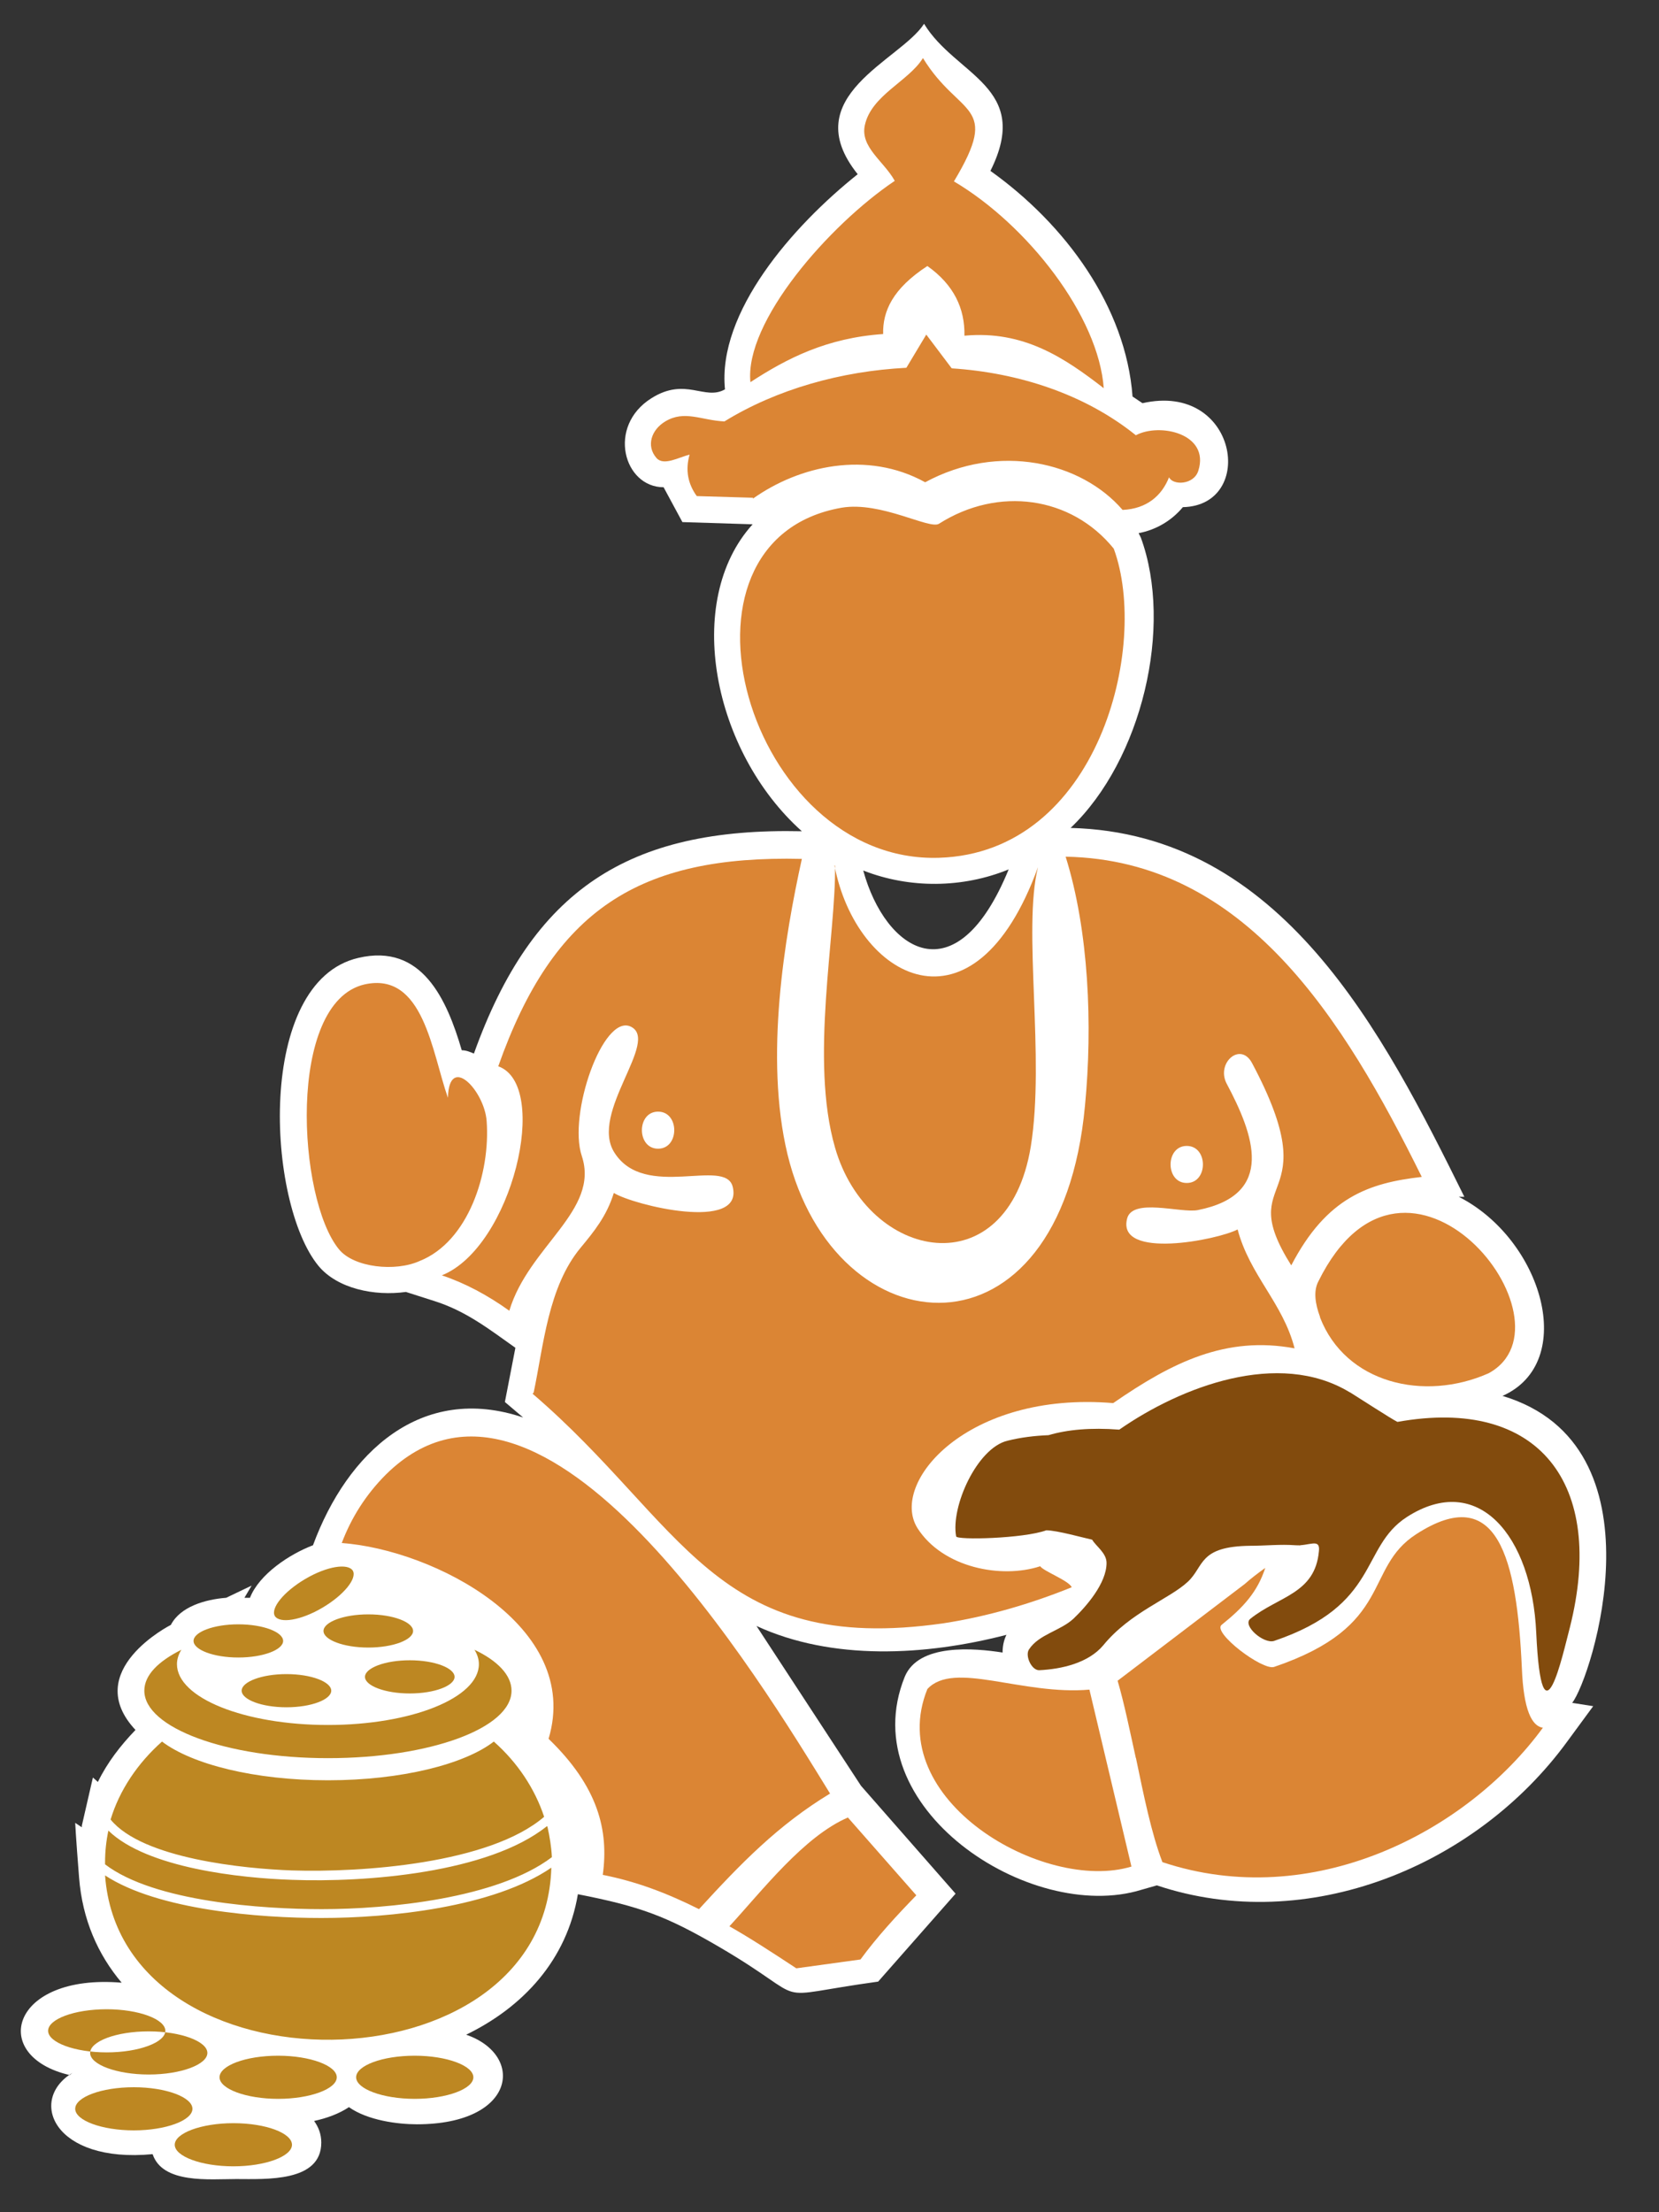 <svg xmlns="http://www.w3.org/2000/svg" id="Layer_1" viewBox="0 0 30 40"><rect x="0" y="0" width="30" height="40" fill="#333333" stroke="none"/><defs><style>.cls-3{fill-rule:evenodd;fill:#db8534}</style></defs><path d="M1.26 37.52c-1.47-.34-1.07-1.84.94-1.67-.43-.51-.71-1.14-.77-1.9s-.07-.99-.07-.99l.12.08v-.03l.2-.87.09.08c.17-.35.41-.66.68-.94-1-1.07.64-1.9.64-1.9.17-.33.62-.46 1-.49l.46-.22-.13.22h.1c.17-.43.72-.79 1.14-.95.62-1.68 1.96-2.93 3.8-2.31l-.33-.28.19-.98c-.48-.34-.9-.67-1.48-.85l-.5-.16c-.57.08-1.24-.06-1.58-.47-.94-1.14-1.14-5.14.72-5.57 1.15-.27 1.6.75 1.87 1.67.08 0 .15.03.22.06 1.06-2.96 2.79-4.09 5.93-4.02-1.61-1.44-2.15-4.16-.89-5.55l-1.27-.04-.34-.63c-.72 0-1.03-1.1-.22-1.61.62-.39.96.05 1.33-.16-.14-1.39 1.22-2.95 2.4-3.89-1.13-1.41.78-2.06 1.2-2.72.57.94 1.96 1.14 1.2 2.66 1.36.97 2.45 2.46 2.57 4.08l.18.12c1.72-.39 2.07 1.85.73 1.88-.2.24-.48.41-.8.47l.04.08c.59 1.61.02 4.02-1.27 5.25 3.82.1 5.65 3.7 7.12 6.67h-.1c1.51.77 2.16 2.99.79 3.6 2.97.89 1.61 5.11 1.26 5.55l.38.06-.47.64c-1.65 2.26-4.7 3.51-7.42 2.6l-.28.08c-2.01.62-5.23-1.49-4.28-3.85.25-.61 1.26-.52 1.77-.44 0-.11.02-.22.07-.32-1.47.38-3.15.47-4.52-.16l1.89 2.89 1.71 1.95-1.4 1.59c-2.1.29-1.1.41-2.88-.63-.96-.56-1.43-.73-2.55-.95-.2 1.19-.99 2.04-2.02 2.54 1.07.37.9 1.62-.89 1.62-.35 0-.89-.07-1.23-.31-.18.12-.4.2-.63.25.08.11.13.24.13.39 0 .72-1 .66-1.54.66-.48 0-1.33.09-1.51-.45-1.79.17-2.26-.98-1.45-1.47Zm14.35-21.78c.4 1.46 1.68 2.3 2.63-.02-.83.34-1.79.35-2.63.02" style="fill:#fff;fill-rule:evenodd"/><path d="M15.09 15.65c.39 2.04 2.52 3.23 3.68.03-.28 1.12.13 3.44-.13 5.05-.42 2.56-2.95 2.08-3.54.02-.46-1.59.02-3.85 0-5.1Z" class="cls-3"/><path d="M23.87 23.82c.46 1.19 1.88 1.53 3.05 1.01 1.68-.92-1.49-4.88-3.08-1.66-.09.17-.06.4.03.64Zm-3.91-16.8c-.71-.55-1.45-1.05-2.52-.95.01-.49-.19-.92-.67-1.26-.63.41-.81.82-.8 1.23-1.02.07-1.74.44-2.4.87-.11-1.09 1.42-2.84 2.61-3.64-.2-.36-.63-.61-.54-1.01.12-.54.79-.79 1.05-1.21.66 1.08 1.42.8.56 2.23 1.32.78 2.62 2.43 2.71 3.75Zm-6.35 2c.84-.6 2.07-.88 3.12-.3 1.33-.72 2.82-.37 3.57.5.44-.02.71-.26.84-.59.07.15.45.14.53-.12.21-.67-.7-.87-1.13-.64-.92-.74-2.11-1.13-3.33-1.21l-.46-.61-.36.6c-1.18.06-2.35.39-3.29.97-.42-.02-.72-.21-1.07 0-.25.15-.35.44-.16.66.13.15.4-.01.6-.06-.08.28-.03.53.13.75l1.02.03Zm6.53.9c.65 1.76-.28 5.5-3.16 5.59-3.46.11-5.13-5.74-1.76-6.33.71-.12 1.59.4 1.76.29 1.07-.68 2.39-.5 3.16.45M7.59 22.8c.88-.35 1.28-1.59 1.21-2.53-.04-.55-.68-1.23-.7-.42-.29-.82-.44-2.29-1.51-2.05-1.41.33-1.21 3.88-.46 4.79.27.33 1.02.41 1.46.21m2.06 2.38c.18-.85.26-1.91.85-2.62.24-.29.47-.57.6-.99.35.22 2.35.71 2.15-.11-.13-.54-1.59.25-2.14-.62-.46-.72.84-2.03.29-2.28-.5-.22-1.13 1.59-.88 2.34.33.99-.96 1.63-1.31 2.8-.39-.28-.8-.5-1.22-.64 1.27-.51 1.97-3.44 1.02-3.78 1-2.83 2.54-3.82 5.49-3.75-.31 1.41-.68 3.59-.26 5.34.86 3.55 4.94 3.9 5.38-.88.14-1.45.07-3.16-.35-4.5 3.25.06 5.03 2.94 6.44 5.79-.96.11-1.72.37-2.36 1.6-1.07-1.7.69-1.03-.71-3.66-.21-.39-.65 0-.46.37.49.92.9 2.01-.52 2.29-.31.06-1.19-.23-1.28.16-.18.74 1.64.38 2 .19.22.83.82 1.33 1.03 2.15-1.24-.23-2.21.25-3.28.99-2.64-.22-4.05 1.44-3.54 2.26.46.72 1.52.92 2.22.69.06.09.52.26.57.38-.74.3-1.53.53-2.31.65-4.15.6-4.71-1.81-7.44-4.15Zm2.25-5.08c-.39 0-.39.67 0 .67s.39-.67 0-.67m9.56.62c-.39 0-.39.67 0 .67s.39-.67 0-.67m-6.12 12.14c-.8.34-1.56 1.33-2.15 1.97.37.21.77.47 1.21.76l1.16-.16c.3-.41.65-.79 1.01-1.16l-1.24-1.41Zm-2.7 1.66c.76-.83 1.43-1.52 2.37-2.09-1.25-2.03-5.19-8.57-8.03-5.77-.37.37-.63.79-.8 1.24 1.66.12 4.35 1.5 3.74 3.54.9.87 1.09 1.66.98 2.46.6.12 1.14.32 1.74.62m7.06-3.97.76 3.2c-1.58.48-4.5-1.21-3.69-3.21.48-.52 1.71.12 2.94.01Zm.84 1.23c.14.67.28 1.37.48 1.89 2.7.9 5.49-.53 6.88-2.43-.2-.03-.35-.32-.38-1.08-.09-1.99-.44-3.37-1.91-2.42-.96.62-.39 1.66-2.57 2.4-.21.07-1.12-.62-.95-.76.4-.32.65-.6.79-1.03-.14.1-.27.2-.37.29l-2.3 1.75c.12.41.22.9.33 1.4Zm2.99-3.86-.05.03s.05-.01.05-.03" class="cls-3"/><path d="M24.4 25.17c-1.28-.77-3.04-.1-4.16.68-.52-.04-.94 0-1.28.1-.25.01-.5.04-.74.1-.55.13-1.03 1.19-.93 1.73.01.07 1.22.04 1.63-.11.19 0 .69.14.83.17.07.12.26.24.26.42 0 .37-.37.79-.6 1.01-.24.22-.62.28-.8.55-.08.11.04.38.18.38.41-.02.89-.13 1.16-.45.49-.6 1.2-.84 1.53-1.15.3-.28.19-.64 1.13-.65.27 0 .54-.03.81-.01.25.02.46-.14.43.11-.07.77-.73.81-1.24 1.22-.15.12.24.46.43.4 1.92-.65 1.55-1.69 2.4-2.24 1.29-.83 2.26.34 2.34 2.09.1 2.16.48.39.61-.1.65-2.59-.56-4.17-3.12-3.71-.12-.06-.72-.45-.85-.53Z" style="fill-rule:evenodd;fill:#824b0d"/><path d="M8.58 29.83c.42.2.67.46.67.74 0 .68-1.48 1.22-3.32 1.22s-3.32-.55-3.32-1.22c0-.28.25-.53.67-.74-.05.08-.08.17-.08.26 0 .61 1.22 1.1 2.73 1.1s2.73-.49 2.73-1.1c0-.09-.03-.18-.08-.26m.35 1.66c-.53.41-1.67.7-3 .7s-2.46-.29-3-.7c-.44.39-.77.88-.93 1.41.58.71 2.43.89 3.28.92 1.26.04 3.57-.12 4.56-.97-.17-.51-.48-.98-.91-1.36m.97 1.54c.04.18.07.36.08.55-.99.75-2.97.94-4.16.94-1.06 0-3.03-.13-3.92-.81v-.04q0-.285.06-.57c.7.68 2.4.86 3.32.89 1.32.05 3.55-.12 4.61-.97Zm.07.74c-.12 4.1-7.78 4.15-8.07.14.96.63 2.8.77 3.91.77 1.23 0 3.11-.19 4.16-.91m-4.45-5.22c.39-.23.77-.29.86-.15.08.14-.16.44-.55.67s-.77.29-.86.15c-.08-.14.16-.44.55-.67m-3.59 7.78c-.59 0-1.06.18-1.06.39s.48.39 1.06.39 1.06-.18 1.06-.39-.48-.39-1.06-.39m3.1.84c-.59 0-1.06.18-1.06.39s.48.39 1.06.39 1.06-.18 1.06-.39-.48-.39-1.06-.39m-.72-7.8c-.45 0-.81.14-.81.3s.36.3.81.3.81-.14.81-.3-.36-.3-.81-.3m.87.9c-.45 0-.81.14-.81.3s.36.3.81.3.81-.14.81-.3-.36-.3-.81-.3m2.32 6.9c-.59 0-1.06.18-1.06.39s.48.39 1.06.39 1.06-.18 1.06-.39-.48-.39-1.06-.39m-3.28 1.22c.59 0 1.06.18 1.06.39s-.48.39-1.06.39-1.06-.18-1.06-.39.48-.39 1.06-.39m-1.53-1.66c-.59 0-1.06.18-1.06.39s.48.39 1.06.39 1.06-.18 1.06-.39-.48-.39-1.06-.39m4.72-6.71c-.45 0-.81.14-.81.3s.36.3.81.3.81-.14.81-.3-.36-.3-.81-.3m-4.99 7.72c-.59 0-1.06.18-1.06.39s.48.39 1.06.39 1.06-.18 1.06-.39-.48-.39-1.06-.39m4.24-8.55c-.45 0-.81.14-.81.3s.36.3.81.3.81-.14.81-.3-.36-.3-.81-.3" style="fill-rule:evenodd;fill:#bd8722"/></svg>